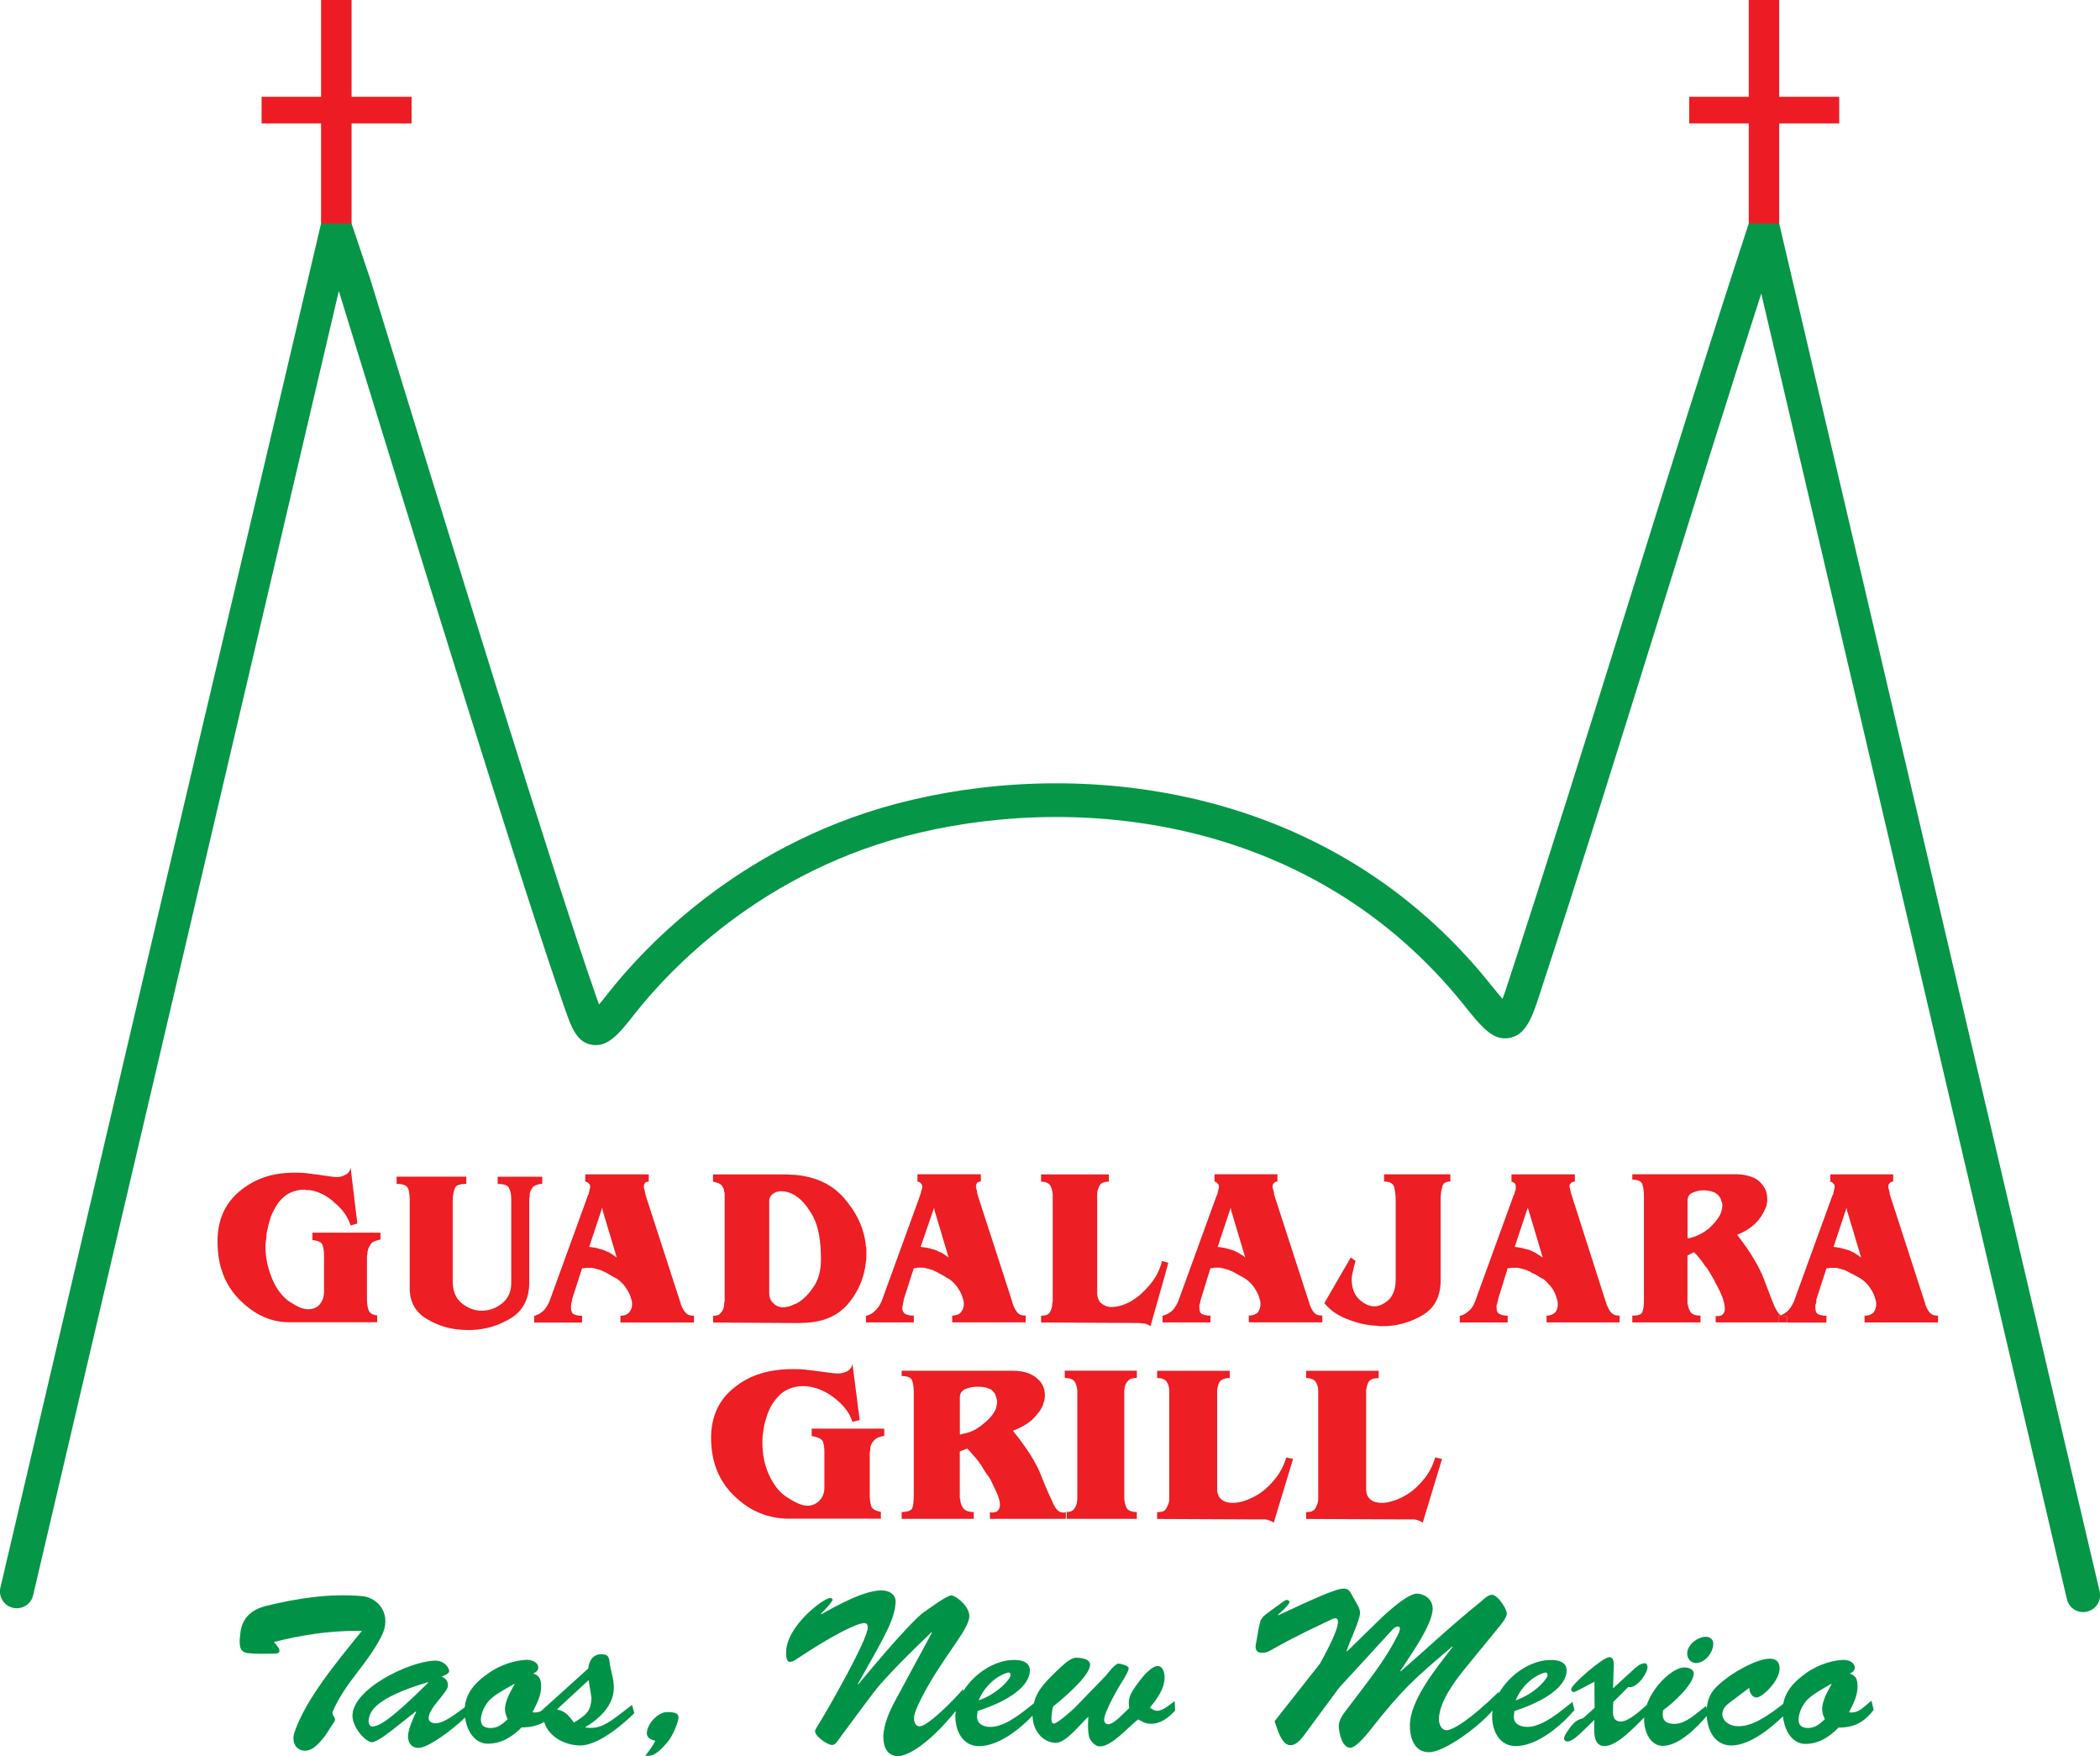 <?xml version="1.0" encoding="utf-8"?>
<!-- Generator: Adobe Illustrator 25.4.1, SVG Export Plug-In . SVG Version: 6.00 Build 0)  -->
<svg version="1.1" id="Layer_1" xmlns="http://www.w3.org/2000/svg" xmlns:xlink="http://www.w3.org/1999/xlink" x="0px" y="0px"
	 viewBox="0 0 312.51 261.28" style="enable-background:new 0 0 312.51 261.28;" xml:space="preserve">
<style type="text/css">
	.st0{fill:#069648;}
	.st1{fill:#ED1C24;}
	.st2{fill:#009347;}
	.st3{fill:#ED1E24;}
</style>
<path class="st0" d="M310.01,239.85c-1.17,0-2.17-0.79-2.43-1.93l-3.69-15.75c-13.93-59.52-27.86-119.04-41.79-178.5
	c-5.17,16.01-10.22,32.21-15.12,47.93c-5.85,18.77-11.9,38.19-18.11,57.11c-1,2.99-1.94,5.3-4.26,5.72
	c-2.48,0.44-4.12-1.61-6.84-5.01c-22.21-27.61-56.33-31.3-80.85-25.55c-23.52,5.46-37.57,20.73-42.52,27.04
	c-2.39,3.07-4.01,4.91-6.31,4.54c-2.29-0.38-3.07-2.63-4.07-5.48c-6.54-18.7-22.17-69.5-33.6-106.67
	c-7.05,30.1-14.11,60.19-21.17,90.29l-0.52,2.24c-7.94,33.84-15.88,67.68-23.8,101.52c-0.15,0.65-0.55,1.2-1.12,1.55
	c-0.57,0.35-1.24,0.46-1.89,0.31c-1.34-0.31-2.18-1.66-1.86-3c7.87-33.63,15.76-67.26,23.65-100.89l0.15-0.64
	c7.94-33.84,16.17-68.31,24.09-102.15c0.26-1.1,0.92-1.26,2.05-1.3c1.09-0.05,1.7,0.1,2.03,1.17l3.11,9.25
	c11.43,37.16,27.08,88.05,33.6,106.67c0.1,0.28,0.24,0.7,0.4,1.13c0.34-0.4,0.77-0.92,1.31-1.62c5.28-6.74,20.26-23.02,45.33-28.84
	c26-6.1,62.22-2.13,85.89,27.29c0.51,0.63,1.28,1.6,1.92,2.33c0.15-0.38,0.33-0.87,0.53-1.48c6.19-18.87,12.24-38.27,18.09-57.02
	c5.78-18.55,12.05-38.59,18.2-57.38c0.34-1.03,1.04-0.88,2.16-0.85c1.15,0.05,1.75-0.57,2,0.52c15.27,65.15,30.89,131.78,46.16,197
	l1.73,7.37c0.31,1.34-0.52,2.69-1.86,3C310.4,239.83,310.21,239.85,310.01,239.85L310.01,239.85z"/>
<path class="st0" d="M224.57,149.6"/>
<polygon class="st1" points="273.7,14.4 264.77,14.4 264.77,0 260.24,0 260.24,14.4 251.38,14.4 251.38,18.36 260.24,18.36 
	260.24,33.26 264.77,33.26 264.77,18.36 273.7,18.36 "/>
<polygon class="st1" points="61.25,14.4 52.32,14.4 52.32,0 47.78,0 47.78,14.4 38.93,14.4 38.93,18.36 47.78,18.36 47.78,33.26 
	52.32,33.26 52.32,18.36 61.25,18.36 "/>
<path class="st2" d="M172.24,254.53c-0.48,0-0.71-0.2-1.13-0.46c1.07-1.3,2.2-2.79,2.2-4.58c0-0.59-0.26-1.62-1.03-1.62
	c-0.94,0-2.23,1.59-2.74,2.27c-1.68,2.18-1.65,2.76-1.49,3.99c-0.68,0.58-2.23,2.4-3.13,2.4c-0.39,0-0.61-0.29-0.61-0.65
	c0-1.2,2.2-4.97,2.91-6.07c0.23-0.36,0.74-1.2,0.74-1.62c0-0.39-1.23-0.68-1.55-0.68c-0.45,0-1.58,1.46-1.84,1.79l-4.59,4.74
	c-0.45,0.45-2.65,2.4-3.16,2.4c-0.29,0-0.35-0.45-0.35-0.71c0-0.68,0.16-1.65,0.26-1.85c1.32-1.04,5.49-4.54,5.49-6.2
	c0-0.52-0.45-0.97-1.9-1.04c-0.68-0.03-1.26,0.1-4,2.89c-1.24,1.25-2.11,2.36-2.48,3.9c-1.72,1.38-4.26,3.5-6.43,3.5
	c-1.03,0-2.1-0.42-2-1.65l0.07-0.71c6.2-2.04,7.78-4.45,7.78-6.04c0-1.3-1.29-1.56-2.32-1.56c-2.87-0.02-5.96,2-7.59,4.64
	c-0.01-0.1-0.02-0.2-0.03-0.32c-0.94,1.17-5.17,5.55-6.46,5.55c-0.71,0-0.84-0.75-0.84-1.33c0-0.13,0.06-0.78,1-2.66
	c3.1-6.17,7.23-10.35,7.23-12.4c0-1.56-2.1-3.08-2.65-3.08c-0.74,0-3.16,1.85-4.13,2.5c-0.81,0.55-3.55,3.24-9.75,10.74l-0.06-0.07
	c4.16-7.37,5.42-9.51,5.62-12.1c0.1-1.2-0.97-1.82-2.07-1.82c-2.68,0-6.68,2.27-8.98,3.54l-0.07-0.07c1.58-1.53,1.74-2.04,1.74-2.08
	c0-0.16-0.19-0.26-0.36-0.26c-0.97,0-6.55,4.19-6.55,8.08c0,0.39-0.03,1.43,0.58,1.43c0.29,0,0.71-0.23,0.97-0.42
	c5.42-3.6,8.98-5.35,10.07-5.35c0.42,0,0.52,0.26,0.52,0.68c0,1.79-6.2,12.66-7.52,14.7c-0.1,0.16-0.32,0.52-0.32,0.71
	c0,0.75,1.84,2.04,2.55,2.04c0.42,0,0.81-0.58,1.03-0.91c1.71-2.3,5.13-6.98,6.07-8.05c2.29-2.6,4.97-5.22,7.68-7.82l0.06,0.07
	l-5.49,10.16c-0.84,1.56-1.74,3.6-1.74,5.39c0,1.4,0.58,2.82,2.19,2.82c1.3,0,4.37-1.54,8.59-6.72c-0.04,0.33-0.07,0.65-0.06,0.98
	c0.07,2.14,1.16,4.25,3.52,4.25c2.82,0,5.92-2.38,7.96-4.52c0.08,2.41,1.64,3.94,3.37,4.03c1.58,0.1,3.74-2.82,4.94-3.89
	c-0.19,3.08,0.23,3.34,0.58,3.8c0.32,0.36,0.68,0.62,1.16,0.62c1.78,0,4.29-2.99,5.68-4.02c0.71,0.42,1.1,0.65,1.94,0.65
	c1.49,0,2.58-0.94,3.55-1.95l-0.06-1.43C174.18,253.55,173.05,254.53,172.24,254.53 M150,248.85c0.23-0.07,0.39,0.13,0.39,0.36
	c0.03,0.55-1.9,2.79-4.75,3.77C146.51,250.83,148.38,249.27,150,248.85"/>
<path class="st2" d="M234.3,254.43l-0.29-1.23c-1.71,1.36-4.42,3.73-6.72,3.73c-1.03,0-2.1-0.42-2-1.65l0.07-0.71
	c6.2-2.04,7.78-4.45,7.78-6.04c0-1.3-1.29-1.56-2.32-1.56c-2.97-0.02-6.18,2.16-7.76,4.94l-0.02-0.2c-4.36,4.25-6.88,5.71-7.78,5.71
	c-0.78,0-1.13-0.94-1.13-1.59c0-2.47,2.23-5.55,3.71-7.37l5.01-6.13c0.39-0.49,1.39-1.62,1.39-2.27c0-0.68-1.36-2.79-2.23-2.79
	c-0.58,0-1.23,0.68-1.65,1.04c-4.23,3.38-7.94,6.91-11.91,10.35l-0.06-0.07c1.32-2.04,4.81-6.85,4.81-9.25
	c0-1.69-1.65-2.27-2.36-2.24c-1.32,0.03-4.07,2.47-5.26,3.6l-5.13,5l-0.06-0.07c0.35-1.2,2-4.58,2-5.65c0-0.49-0.16-0.81-0.39-1.23
	l-0.77-1.36c-0.32-0.55-0.45-1.01-1.23-1.04c-1.16-0.07-5.71,2.11-6.1,2.27l-3.65,1.69l-0.07-0.07c1.26-1.1,1.71-1.69,1.71-1.88
	c0-0.19-0.23-0.32-0.39-0.32c-0.23,0-0.65,0.32-0.81,0.45c-2.87,2.05-2.68,1.98-2.97,2.37c-0.26,0.29-0.52,2.08-0.84,3.83
	c-0.16,0.78,0.26,1.2,0.77,1.2c1.65,0,0.1-0.07,10.04-4.74c0.26-0.13,0.74-0.39,1-0.39c0.55,0,1.13,0.65-2.26,6.75l-6.75,8.57
	c0.36,1.01,1,3.57,2.36,3.57c1.03,0,1.84-1.23,2.39-1.98l4.84-6.56l7.75-8.44c0.23-0.26,0.61-0.68,1-0.68
	c0.35,0,0.48,0.36-0.07,1.39c-1.1,2.14-2.2,3.93-5.23,7.92l-2.2,2.89c-0.52,0.68-1.29,1.65-1.29,2.56c0,0.94,0.45,3.28,1.71,3.28
	c0.81,0,2.36-1.85,2.84-2.47c5.07-6.46,6.85-7.92,12.33-12.59l0.06,0.07c-2.26,2.95-6.36,7.82-6.36,11.72
	c0,1.88,0.71,3.93,2.84,3.93c2.25,0,7.25-3.64,9.47-6.2c-0.05,0.35-0.08,0.69-0.07,1.04c0.07,2.14,1.16,4.25,3.52,4.25
	C228.78,259.78,232.33,256.73,234.3,254.43 M229.91,248.85c0.23-0.07,0.39,0.13,0.39,0.36c0.03,0.55-1.9,2.79-4.75,3.77
	C226.42,250.83,228.29,249.27,229.91,248.85"/>
<path class="st2" d="M252.38,247.42c1.39,0,2.58-1.59,2.58-2.89c0-0.58-0.48-1.01-1.07-1.01c-1.26,0-2.81,1.17-2.81,2.5
	C251.09,246.8,251.6,247.42,252.38,247.42"/>
<path class="st2" d="M278.5,253.03c-1,0.75-1.9,1.98-3.33,1.72c0.61-1.26,1.26-2.4,1.26-3.83c0-0.97-0.19-1.65-1.16-1.91
	c0.36-0.2,0.74-0.39,0.74-0.88c0-0.88-1.07-1.2-1.78-1.17c-1.97,0.1-4.29,0.97-6.04,2.4c-1.46,1.13-2.51,2.41-2.83,4.15
	c-1.85,1.44-4.37,3.32-6.6,3.32c-1.68,0-2.45-1.01-2.45-1.75c0-0.91,0.58-1.4,1.29-1.92l2.71-2.04c0.03,0.62,0.36,1.43,1.1,1.43
	c0.87,0,3.42-2.5,3.42-4.28c0-0.97-0.45-1.49-1.45-1.49c-1.81,0-4.91,1.75-6.36,2.85c-1.9,1.44-2.86,2.41-3.03,4.61l-0.1-0.42
	c-1.29,0.94-2.97,2.66-4.68,2.66c-1.49,0-1.97-0.71-1.71-2.04c1.36-0.94,4.55-3.83,4.55-5.45c0-0.71-0.87-0.91-1.42-0.91
	c-1.57,0-4.51,2.54-5.58,5.6c-0.99,0.86-2.69,2.45-3.85,2.45c-0.97,0-1.19-0.71-1.16-1.53l0.03-1.36l2.23-2.24
	c1.39,0.29,3-2.34,2.87-3.02c-0.03-0.16-0.06-0.52-0.42-0.52c-0.68,0-1.36,0.65-1.84,1.1l-2.87,2.63l0.1-2.95
	c0.03-0.52,0.13-1.69-0.65-1.69c-0.97,0-5.68,4.12-5.68,4.77c0,0.23,0.13,0.39,0.36,0.42c0.23,0.03,0.71-0.29,3.1-1.53l0.03,3.89
	l-1.71,1.53c-0.81,0.23-1.16,0.45-1.71,1.1c-0.29,0.36-1.13,1.46-1.13,1.92c0,0.29,0.23,0.45,0.52,0.45c0.65,0,1.68-0.97,2.13-1.4
	l1.87-1.82c0,1.23-0.39,3.9,1.49,3.9c1.86,0,4.26-2.62,5.93-4.26c-0.01,0.12-0.02,0.24-0.02,0.37c0,1.65,0.87,3.86,2.78,3.86
	c2.35,0,5.04-2.67,6.54-4.46c0.11,2.28,1.29,4.4,3.66,4.4c2.61,0,5.63-2.33,7.68-4.33c0.29,2.61,1.73,4.1,3.3,4.1
	c2.03,0,3.62-1.04,4.97-2.43c2.36,0,3.78-0.78,5.23-2.63L278.5,253.03z M271.56,255.79c-0.74,0.68-1.42,1.3-2.49,1.3
	c-0.81,0-1.42-0.29-1.42-1.23c0-1.01,0.61-2.27,1.32-2.99c0.97-0.94,2.49-1.72,3.58-2.37c0.13,0.07-1.39,2.11-1.39,3.8
	C271.17,254.85,271.33,255.27,271.56,255.79"/>
<path class="st2" d="M92.07,255.18c-1.62,1.2-2.9,2.18-5.01,1.82c2.11-1.27,4.29-3.25,4.29-5.91c0-1.43-0.5-2.53-0.63-3.77
	c-0.1-0.91-0.3-1.2-1.29-1.2c-1.19,0-1.81,1.04-1.88,2.11l-7.05,6.36c-0.38,0.16-0.79,0.24-1.26,0.16c0.63-1.27,1.29-2.4,1.29-3.83
	c0-0.97-0.2-1.66-1.19-1.92c0.36-0.19,0.76-0.39,0.76-0.88c0-0.88-1.09-1.2-1.81-1.17c-2.01,0.1-4.38,0.97-6.16,2.4
	c-1.64,1.24-2.78,2.66-2.97,4.67c-1.37,0.96-3.07,2.37-4.35,2.37c-0.53,0-1.02-0.23-1.02-0.78c0-1.53,2.87-3.8,2.87-4.84
	c0-0.71-0.33-1.07-0.96-1.33c0.3-0.1,1.15-0.42,1.15-0.81c0-0.39-0.63-1.59-2.14-1.56c-3.82,0.1-12.39,4.25-12.26,8.31
	c0.07,1.69,1.98,3.83,2.9,3.83c0.76,0,2.87-1.69,3.49-2.18l3.03-2.4l0.07,0.07c-0.43,0.88-1.22,2.6-1.22,3.63
	c0,0.94,0.49,1.72,1.58,1.72c1.45,0,5.13-2.78,6.91-4.51c0.35,2.48,1.79,3.89,3.35,3.89c2.08,0,3.69-1.04,5.08-2.43
	c1.36,0,2.41-0.26,3.34-0.81c0.68,2.23,3.03,3.41,5.17,3.5c2.64,0.13,6.23-2.82,8.24-4.8l-0.33-1.23L92.07,255.18z M55.51,256.87
	c-0.5,0.1-0.63-0.49-0.66-0.65c0-1.59,0.96-3.57,8.8-5.94l0.07,0.07C57.19,256.83,56.17,256.74,55.51,256.87 M75.55,255.8
	c-0.76,0.68-1.45,1.3-2.54,1.3c-0.82,0-1.45-0.29-1.45-1.23c0-1.01,0.63-2.27,1.35-2.99c0.99-0.94,2.54-1.72,3.66-2.37
	c0.13,0.07-1.42,2.11-1.42,3.8C75.16,254.85,75.32,255.28,75.55,255.8 M85.41,256.28c-0.6-0.81-1.3-1.77-2.44-1.9l-0.03-0.11
	l4.65-4.29c0.2,1.1,0.33,1.98,0.43,2.66C87.91,254.53,87.39,255.08,85.41,256.28"/>
<path class="st2" d="M99.29,254.72c-1.42,0-3.03,1.82-3.03,3.15c0,0.75,0.66,0.94,1.25,1.14c-0.39,0.81-0.96,1.53-1.48,2.21
	c0.72,0,1.42,0.26,3.39-2.14c0.56-0.65,1.55-2.73,1.55-3.6C100.97,254.72,99.81,254.72,99.29,254.72"/>
<path class="st2" d="M49.56,254.54c1.89-4.32,5.09-6.91,7.2-11.09c1.6-3.1-0.29-5.69-2.84-5.98c-4.95-0.43-9.82,0.36-14.26,1.44
	c-2.62,0.65-3.79,2.16-3.93,4.46c-0.22,1.66,0.07,2.52,1.24,2.59c1.24,0.14,2.47,0.07,3.64,0.07c1.24,0.07,1.31-0.5,0.15-1.73
	c4-1.01,8.22-1.73,13.1-1.66c-4.22,5.18-8.3,10.22-9.97,14.9c-0.95,2.52,1.38,3.89,3.2,2.16c1.46-1.37,1.82-2.38,2.62-3.46
	C50.22,255.47,49.2,255.33,49.56,254.54"/>
<path class="st3" d="M265.88,195.74c-0.07,0-0.07,0.07-0.07,0.07h-0.07h-0.07h-0.36c-0.13-0.04-0.23-0.09-0.32-0.15
	c-0.06,0.03-0.13,0.05-0.18,0.08h-0.07h-0.07v1.01h0.65h0.65v-1.01H265.88z"/>
<polyline class="st3" points="265.95,196.74 265.3,196.74 264.65,196.74 "/>
<path class="st3" d="M264.72,195.74h0.07c0.05-0.03,0.12-0.05,0.18-0.08c-0.06-0.04-0.12-0.08-0.18-0.14
	c-0.22-0.22-0.43-0.58-0.65-1.01c-0.43-0.94-0.94-2.38-1.66-4.25c-0.72-1.87-2.02-4.03-3.96-6.55c1.08-0.43,2.02-1.01,2.74-1.73
	s1.15-1.44,1.44-2.16c0.14-0.22,0.22-0.5,0.22-0.72c0.07-0.29,0.07-0.5,0.07-0.72c0-1.01-0.36-1.8-1.08-2.52
	c-0.72-0.72-1.87-1.08-3.38-1.15h-4.82h-10.8v0.79c0.86,0,1.37,0.29,1.51,0.72c0.14,0.5,0.22,1.01,0.22,1.66v15.55
	c0,0.79-0.07,1.37-0.22,1.73c-0.14,0.43-0.65,0.58-1.51,0.58v1.01h10.15v-1.01c-0.72,0-1.22-0.14-1.51-0.58
	c-0.22-0.36-0.36-0.79-0.43-1.3v-0.22v-0.29v-6.55l0.94-0.5c0.29,0.22,0.58,0.58,0.94,1.01c0.22,0.29,0.5,0.65,0.72,1.01
	c0.14,0.14,0.22,0.29,0.36,0.43c0.22,0.36,0.43,0.72,0.65,1.08s0.43,0.72,0.58,1.08c0.43,0.72,0.72,1.44,1.01,2.09
	c0.22,0.65,0.36,1.22,0.36,1.73c0,0.29-0.07,0.58-0.29,0.79c-0.14,0.22-0.43,0.29-0.79,0.29h-0.07h-0.07h-0.07l-0.07-0.07v1.01h9.36
	v-1.01H264.72z M256.3,179.39c0,0.14,0,0.36-0.07,0.5c0,0.22-0.07,0.36-0.14,0.58c-0.36,0.86-1.01,1.58-1.87,2.38
	c-0.14,0.07-0.36,0.22-0.5,0.36c-0.79,0.5-1.58,0.86-2.38,1.01h-0.14h-0.07v-5.54c0-0.58,0.22-1.01,0.72-1.22s1.01-0.36,1.58-0.36
	h0.22h0.07h0.07c0.36,0.07,0.72,0.07,1.08,0.22c0.29,0.07,0.5,0.22,0.65,0.36c0.22,0.14,0.36,0.36,0.5,0.58
	c0.07,0.22,0.14,0.43,0.22,0.65c0,0.07,0.07,0.14,0.07,0.29V179.39z"/>
<path class="st3" d="M173.86,187.89l-0.43-0.14l-0.5-0.14c-0.36,1.44-1.01,2.59-1.87,3.6c-0.86,1.01-1.73,1.8-2.74,2.38
	c-0.5,0.29-1.01,0.5-1.51,0.65c-0.5,0.14-0.94,0.22-1.37,0.22c-0.65,0-1.15-0.22-1.58-0.58c-0.36-0.29-0.58-0.86-0.58-1.51v-14.18
	v-0.29v-0.29c0-0.43,0.14-0.79,0.36-1.22c0.14-0.36,0.65-0.58,1.37-0.58v-1.08h-10.08v1.08c0.72,0,1.15,0.22,1.37,0.58
	c0.22,0.43,0.29,0.79,0.36,1.22v0.29v0.22v15.05v0.43c0,0.14-0.07,0.29-0.07,0.43c0,0.43-0.14,0.86-0.36,1.22
	c-0.22,0.36-0.65,0.5-1.3,0.5v1.01l13.75,0.07c0.5,0,0.94,0,1.37,0.07c0.43,0,0.79,0.14,1.15,0.43l2.23-7.85L173.86,187.89z"/>
<path class="st3" d="M173.14,195.74h-0.07H173v1.01h0.43h6.7v-1.01c-0.43,0-0.86-0.07-1.22-0.22c-0.29-0.14-0.43-0.5-0.43-1.01
	v-0.29c0-0.14,0.07-0.29,0.14-0.43v-0.07v-0.14c0-0.07,0.07-0.14,0.07-0.22l1.44-4.68h0.22c0.14,0,0.22-0.07,0.29-0.07h0.22h0.29
	h0.22h0.22c0.43,0.07,0.86,0.22,1.37,0.36c0.07,0.07,0.22,0.14,0.29,0.14c0.36,0.14,0.65,0.36,0.94,0.5
	c0.22,0.14,0.43,0.22,0.65,0.36c0.22,0.14,0.36,0.22,0.5,0.29c0.43,0.29,0.79,0.65,1.15,1.08c0.29,0.43,0.58,0.86,0.79,1.37
	c0.07,0.22,0.14,0.43,0.22,0.72c0.07,0.22,0.07,0.43,0.07,0.65c0,0.43-0.14,0.79-0.36,1.15c-0.29,0.29-0.72,0.5-1.37,0.5v1.01h10.94
	v-1.01c-0.5,0-0.86-0.07-1.15-0.36c-0.29-0.29-0.58-0.79-0.79-1.44v-0.14c0,0-0.07-0.07-0.07-0.14l-5.18-15.98v-0.29
	c-0.07-0.07-0.07-0.14-0.07-0.22c-0.07-0.14-0.07-0.29-0.14-0.43v-0.29c0-0.14,0.07-0.29,0.22-0.43c0.07-0.14,0.29-0.22,0.5-0.22
	v-1.08h-6.84h-2.52v1.08c0.22,0.07,0.36,0.14,0.43,0.29c0.14,0.07,0.22,0.22,0.22,0.43v0.07c0,0.14,0,0.22-0.07,0.36
	c0,0.14-0.07,0.29-0.07,0.36c0,0.07-0.07,0.14-0.07,0.22v0.14c-0.07,0.07-0.07,0.14-0.14,0.22c0,0.14-0.07,0.22-0.07,0.22
	l-5.47,15.05c-0.22,0.72-0.58,1.3-0.94,1.73c-0.36,0.36-0.72,0.58-1.08,0.72C173.36,195.66,173.21,195.66,173.14,195.74
	 M183.15,179.68l0.07,0.43l2.09,6.98c-0.22-0.22-0.5-0.36-0.72-0.5c-0.22-0.14-0.43-0.29-0.65-0.36c-0.22-0.14-0.43-0.22-0.72-0.29
	c-0.14-0.07-0.29-0.07-0.5-0.14c-0.43-0.14-0.94-0.22-1.51-0.29L183.15,179.68z"/>
<path class="st3" d="M239.02,193.94v-0.14c0,0,0-0.07-0.07-0.14l-5.11-15.98c-0.07-0.14-0.07-0.22-0.07-0.29
	c0-0.07-0.07-0.14-0.07-0.22c0-0.14-0.07-0.29-0.07-0.43c-0.07-0.07-0.07-0.22-0.07-0.29c0-0.14,0.07-0.29,0.22-0.43
	c0.14-0.14,0.29-0.22,0.58-0.22v-1.08h-6.84h-2.59v1.08c0.22,0.07,0.36,0.14,0.5,0.29c0.07,0.07,0.14,0.22,0.14,0.43v0.07v0.36
	c-0.07,0.14-0.07,0.29-0.14,0.36c0,0.07,0,0.14-0.07,0.22v0.14c-0.07,0.07-0.07,0.14-0.14,0.22c0,0.14-0.07,0.22-0.07,0.22
	l-5.47,15.05c-0.22,0.72-0.5,1.3-0.94,1.73c-0.43,0.43-0.86,0.72-1.37,0.86h-0.07h-0.07v1.01h7.13v-1.01
	c-0.43,0-0.86-0.07-1.15-0.22c-0.36-0.14-0.5-0.5-0.5-1.01v-0.29c0.07-0.14,0.07-0.29,0.14-0.43v-0.07c0-0.07,0-0.14,0.07-0.14
	v-0.22l1.44-4.68h0.29c0.07,0,0.14-0.07,0.22-0.07h0.29h0.22h0.22h0.22c0.43,0.07,0.94,0.22,1.37,0.36
	c0.14,0.07,0.22,0.14,0.36,0.14c0.29,0.22,0.65,0.36,0.94,0.5c0.22,0.14,0.43,0.22,0.58,0.36c0.22,0.14,0.36,0.22,0.58,0.29
	c0.36,0.29,0.72,0.65,1.08,1.08c0.36,0.43,0.58,0.86,0.79,1.37c0.07,0.22,0.14,0.43,0.22,0.72c0.07,0.22,0.07,0.43,0.07,0.65
	c0,0.43-0.07,0.79-0.36,1.15c-0.29,0.29-0.72,0.5-1.3,0.5v1.01h10.87v-1.01c-0.5,0-0.86-0.07-1.15-0.36
	C239.52,195.09,239.31,194.58,239.02,193.94 M228.8,186.59c-0.22-0.14-0.43-0.29-0.65-0.36c-0.22-0.14-0.43-0.22-0.65-0.29
	s-0.36-0.07-0.58-0.14c-0.43-0.14-0.94-0.22-1.51-0.29l1.94-5.83l0.14,0.43l2.09,6.98C229.3,186.88,229.01,186.74,228.8,186.59"/>
<path class="st3" d="M287.26,195.38c-0.29-0.29-0.58-0.79-0.79-1.44v-0.14c0,0-0.07-0.07-0.07-0.14l-5.18-15.98v-0.29
	c-0.07-0.07-0.07-0.14-0.07-0.22c-0.07-0.14-0.07-0.29-0.14-0.43v-0.29c0-0.14,0.07-0.29,0.22-0.43c0.07-0.14,0.29-0.22,0.5-0.22
	v-1.08h-6.84h-2.52v1.08c0.22,0.07,0.36,0.14,0.43,0.29c0.14,0.07,0.22,0.22,0.22,0.43v0.07c0,0.14,0,0.22-0.07,0.36
	c0,0.14-0.07,0.29-0.07,0.36s-0.07,0.14-0.07,0.22v0.14c-0.07,0.07-0.07,0.14-0.14,0.22c0,0.14-0.07,0.22-0.07,0.22l-5.47,15.05
	c-0.22,0.72-0.58,1.3-0.94,1.73c-0.29,0.29-0.58,0.5-0.86,0.65c-0.09,0.05-0.21,0.09-0.32,0.14c0.09,0.06,0.19,0.11,0.32,0.15h0.36
	h0.07h0.07c0,0,0-0.07,0.07-0.07h0.07v1.01h5.83v-1.01c-0.43,0-0.86-0.07-1.22-0.22c-0.29-0.14-0.43-0.5-0.43-1.01v-0.29
	c0-0.14,0.07-0.29,0.14-0.43v-0.07v-0.14v-0.22l1.51-4.68H272c0.14,0,0.22-0.07,0.29-0.07h0.22h0.29H273h0.22
	c0.43,0.07,0.86,0.22,1.37,0.36c0.07,0.07,0.22,0.14,0.29,0.14c0.36,0.22,0.65,0.36,0.94,0.5c0.22,0.14,0.43,0.22,0.65,0.36
	c0.22,0.14,0.36,0.22,0.5,0.29c0.43,0.29,0.79,0.65,1.15,1.08c0.29,0.43,0.58,0.86,0.79,1.37c0.07,0.22,0.14,0.43,0.22,0.72
	c0.07,0.22,0.07,0.43,0.07,0.65c0,0.43-0.14,0.79-0.36,1.15c-0.29,0.29-0.72,0.5-1.37,0.5v1.01h10.94v-1.01
	C287.91,195.74,287.55,195.66,287.26,195.38 M276.24,186.59c-0.22-0.14-0.43-0.29-0.65-0.36c-0.22-0.14-0.43-0.22-0.72-0.29
	c-0.14-0.07-0.36-0.07-0.5-0.14c-0.43-0.14-0.94-0.22-1.51-0.29l1.94-5.83l0.07,0.43l2.09,6.98
	C276.68,186.88,276.46,186.74,276.24,186.59"/>
<path class="st3" d="M101.28,193.94v-0.14c-0.07,0-0.07-0.07-0.07-0.14l-5.18-15.98c0-0.14,0-0.22-0.07-0.29v-0.22
	c-0.07-0.14-0.07-0.29-0.14-0.43v-0.29c0-0.14,0.07-0.29,0.14-0.43c0.14-0.14,0.36-0.22,0.58-0.22v-1.08h-6.84H87.1v1.08
	c0.29,0.07,0.43,0.14,0.5,0.29c0.14,0.07,0.22,0.22,0.22,0.43v0.07c0,0.14,0,0.22-0.07,0.36c0,0.14-0.07,0.29-0.07,0.36
	s-0.07,0.14-0.07,0.22v0.14c-0.07,0.07-0.14,0.14-0.14,0.22c-0.07,0.14-0.07,0.22-0.07,0.22l-5.47,15.05
	c-0.22,0.72-0.58,1.3-0.94,1.73c-0.29,0.29-0.58,0.5-0.86,0.65c-0.22,0.07-0.36,0.14-0.5,0.22h-0.07h-0.07v1.01h0.65h6.48v-1.01
	c-0.5,0-0.86-0.07-1.22-0.22c-0.29-0.14-0.43-0.5-0.43-1.01v-0.29c0-0.14,0.07-0.29,0.07-0.43v-0.07c0.07-0.07,0.07-0.14,0.07-0.14
	v-0.22l1.51-4.68h0.22c0.14,0,0.22-0.07,0.29-0.07h0.22h0.29h0.22h0.22c0.43,0.07,0.86,0.22,1.37,0.36
	c0.07,0.07,0.22,0.14,0.29,0.14c0.36,0.14,0.65,0.36,0.94,0.5c0.22,0.14,0.43,0.22,0.65,0.36c0.22,0.14,0.36,0.22,0.5,0.29
	c0.43,0.29,0.79,0.65,1.15,1.08c0.29,0.43,0.58,0.86,0.79,1.37c0.07,0.22,0.14,0.43,0.22,0.72c0.07,0.22,0.07,0.43,0.07,0.65
	c0,0.43-0.14,0.79-0.43,1.15c-0.22,0.29-0.65,0.5-1.3,0.5v1.01h10.94v-1.01c-0.5,0-0.86-0.07-1.15-0.36
	C101.79,195.09,101.5,194.58,101.28,193.94 M91.06,186.59c-0.22-0.14-0.43-0.29-0.72-0.36c-0.22-0.14-0.43-0.22-0.65-0.29
	c-0.14-0.07-0.36-0.07-0.5-0.14c-0.43-0.14-0.94-0.22-1.51-0.29l1.94-5.83l0.07,0.43l2.09,6.98
	C91.49,186.88,91.28,186.74,91.06,186.59"/>
<path class="st3" d="M205.97,175.79c0.86,0,1.37,0.29,1.51,0.86s0.22,1.22,0.22,2.02v11.59c0,1.37-0.29,2.3-0.94,3.02
	c-0.65,0.65-1.37,1.01-2.09,1.08h-0.07h-0.07h-0.07h-0.07c-0.79-0.07-1.51-0.43-2.23-1.15c-0.65-0.65-1.01-1.66-1.01-2.88
	c0-0.36,0.07-0.79,0.22-1.3c0.07-0.43,0.22-0.94,0.36-1.44l-0.72-0.5l-3.96,6.84h0.07c0.86,1.01,1.94,1.8,3.31,2.3
	c1.44,0.58,2.81,0.94,4.32,1.01c0.14,0,0.36,0,0.5,0.07h0.5c2.16,0,4.18-0.58,5.98-1.66s2.66-2.81,2.66-5.18v-12.02
	c0-0.72,0.07-1.3,0.22-1.8c0.07-0.58,0.5-0.86,1.22-0.86v-1.08h-9.86V175.79z"/>
<path class="st3" d="M128.86,195.74v1.01h7.13v-1.01c-0.5,0-0.86-0.07-1.22-0.22c-0.29-0.14-0.5-0.5-0.5-1.01
	c0-0.07,0.07-0.22,0.07-0.29c0-0.14,0.07-0.29,0.07-0.43v-0.07c0.07-0.07,0.07-0.14,0.07-0.14v-0.22l1.51-4.68h0.22
	c0.07,0,0.22-0.07,0.29-0.07h0.22h0.22h0.29h0.22c0.43,0.07,0.86,0.22,1.37,0.36c0.07,0.07,0.22,0.14,0.29,0.14
	c0.36,0.14,0.65,0.36,0.94,0.5c0.22,0.14,0.43,0.22,0.65,0.36c0.14,0.14,0.36,0.22,0.5,0.29c0.43,0.29,0.79,0.65,1.15,1.08
	c0.29,0.43,0.58,0.86,0.79,1.37c0.07,0.22,0.14,0.43,0.22,0.72c0.07,0.22,0.07,0.43,0.07,0.65c0,0.43-0.14,0.79-0.43,1.15
	c-0.22,0.29-0.65,0.5-1.3,0.5v1.01h10.94v-1.01c-0.5,0-0.86-0.07-1.15-0.36c-0.29-0.29-0.58-0.79-0.79-1.44c0-0.07,0-0.07-0.07-0.14
	v-0.14l-5.18-15.98c0-0.14,0-0.22-0.07-0.29v-0.22c-0.07-0.14-0.07-0.29-0.14-0.43v-0.29c0-0.14,0.07-0.29,0.14-0.43
	c0.14-0.14,0.36-0.22,0.58-0.22v-1.08h-6.84h-2.59v1.08c0.29,0.07,0.43,0.14,0.5,0.29c0.14,0.07,0.14,0.22,0.22,0.43v0.07
	c0,0.14,0,0.22-0.07,0.36c0,0.14-0.07,0.29-0.14,0.36v0.22c0,0-0.07,0.07-0.07,0.14s-0.07,0.14-0.07,0.22
	c-0.07,0.14-0.07,0.22-0.07,0.22l-5.47,15.05c-0.22,0.72-0.58,1.3-1.01,1.73c-0.36,0.43-0.86,0.72-1.3,0.86h-0.07H128.86z
	 M139.01,179.68l0.07,0.43l2.09,6.98c-0.29-0.22-0.5-0.36-0.72-0.5c-0.22-0.14-0.43-0.29-0.72-0.36c-0.22-0.14-0.43-0.22-0.65-0.29
	c-0.14-0.07-0.36-0.07-0.5-0.14c-0.43-0.14-0.94-0.22-1.58-0.29L139.01,179.68z"/>
<path class="st3" d="M80.69,176.15v-1.08h-0.58h-6.05v1.08c1.01,0,1.58,0.22,1.73,0.72c0.22,0.43,0.29,1.01,0.29,1.58v12.46
	c0,1.22-0.43,2.23-1.3,2.95c-0.86,0.72-1.8,1.08-2.88,1.15h-0.14h-0.14h-0.07h-0.07c-1.01-0.07-1.94-0.43-2.81-1.15
	c-0.86-0.72-1.3-1.8-1.3-3.24v-12.1c0-0.65,0.14-1.22,0.29-1.66c0.14-0.5,0.72-0.72,1.73-0.72v-1.08H59.02v1.08
	c1.01,0,1.51,0.22,1.73,0.72c0.14,0.43,0.22,1.01,0.22,1.58v13.25c0,2.02,0.86,3.6,2.66,4.61c1.8,1.08,3.82,1.58,5.98,1.58h0.22
	h0.29c2.16-0.07,4.1-0.65,5.98-1.8c1.8-1.15,2.66-2.95,2.66-5.26v-12.31c0-0.14,0-0.29,0.07-0.43v-0.5c0.07-0.36,0.29-0.72,0.5-1.01
	c0.22-0.14,0.43-0.29,0.79-0.36C80.26,176.15,80.48,176.15,80.69,176.15"/>
<path class="st3" d="M119.21,196.82c3.24,0,5.69-1.08,7.27-3.17c1.37-1.73,2.16-3.74,2.38-5.9c0.07-0.36,0.07-0.72,0.07-1.08v-0.58
	v-0.5c-0.07-0.07-0.07-0.14-0.07-0.14c-0.22-2.66-1.37-5.04-3.31-7.27c-1.73-1.94-4.1-3.1-7.2-3.38c-0.43,0-0.94-0.07-1.37-0.07
	h-0.29h-10.58v1.08c0.65,0.14,1.08,0.29,1.3,0.58c0.22,0.29,0.36,0.58,0.36,0.94c0.07,0.07,0.07,0.22,0.07,0.29v0.29v15.55
	c0,0.07,0,0.29-0.07,0.43c0,0.22,0,0.43-0.07,0.65c-0.07,0.29-0.22,0.58-0.5,0.86c-0.22,0.29-0.58,0.36-1.08,0.36v1.01l12.24,0.07
	H119.21z M118.28,194.01c-0.29,0.14-0.58,0.29-0.86,0.36c-0.36,0.07-0.65,0.14-0.86,0.14c-0.58,0-1.08-0.22-1.44-0.58
	c-0.43-0.36-0.65-0.86-0.65-1.58v-13.68c0-0.43,0.22-0.79,0.5-1.01c0.36-0.29,0.79-0.43,1.3-0.43c0.36,0,0.65,0.07,1.01,0.14
	c0.36,0.14,0.72,0.29,1.08,0.5c0,0,0,0.07,0.07,0.07c0.94,0.58,1.8,1.66,2.59,3.1c0.79,1.51,1.15,3.6,1.15,6.34
	c0,1.66-0.36,3.1-1.22,4.25c-0.79,1.15-1.66,1.94-2.59,2.38H118.28z"/>
<path class="st3" d="M46.49,184.5c0.86,0.07,1.37,0.36,1.51,0.72c0.14,0.43,0.22,0.94,0.22,1.58v5.33c0,0.79-0.22,1.44-0.65,1.94
	s-1.01,0.72-1.73,0.72c-0.43,0-0.94-0.14-1.44-0.36c-0.5-0.29-1.08-0.58-1.66-1.01c-0.94-0.79-1.73-1.87-2.3-3.31
	c-0.58-1.44-0.94-3.02-0.94-4.68c0-0.43,0.07-0.86,0.14-1.3c0-0.5,0.07-0.94,0.22-1.44c0.07-0.43,0.22-0.94,0.36-1.37
	c0.14-0.5,0.36-0.94,0.58-1.37c0.58-1.08,1.22-1.8,2.02-2.3c0.79-0.43,1.58-0.65,2.45-0.65c0.07,0,0.22,0,0.36,0.07h0.5
	c1.37,0.22,2.59,0.86,3.74,1.94c1.22,1.01,1.94,2.16,2.3,3.31l1.01-0.29l-1.01-8.35c-0.07,0.5-0.29,0.86-0.72,1.08
	c-0.36,0.22-0.79,0.36-1.37,0.36c-0.36,0-0.79-0.07-1.3-0.14c-0.5-0.07-1.01-0.14-1.51-0.22c-0.58-0.07-1.15-0.14-1.73-0.22
	c-0.58-0.07-1.22-0.07-1.8-0.07c-3.24,0-5.9,0.94-8.06,2.74c-2.23,1.87-3.31,4.32-3.31,7.49c0,3.6,1.08,6.48,3.31,8.71
	s4.75,3.38,7.56,3.31h12.89v-1.01c-0.72-0.07-1.15-0.36-1.3-0.86c-0.14-0.43-0.22-0.94-0.22-1.51v-6.26c0-0.14,0-0.29,0.07-0.5
	c0-0.22,0-0.36,0.07-0.58c0.07-0.36,0.29-0.65,0.5-1.01c0.29-0.29,0.79-0.43,1.37-0.58v-1.01H46.49V184.5z"/>
<path class="st3" d="M189.41,220.43c-0.86,1.01-1.87,1.8-2.88,2.3c-0.58,0.29-1.08,0.5-1.58,0.65c-0.58,0.14-1.08,0.22-1.51,0.22
	c-0.65,0-1.22-0.14-1.66-0.5c-0.43-0.36-0.65-0.86-0.65-1.58v-14.18v-0.22v-0.29c0.07-0.43,0.14-0.86,0.36-1.22
	c0.22-0.36,0.72-0.58,1.51-0.58v-1.08h-10.8v1.08c0.79,0,1.22,0.22,1.44,0.58s0.36,0.79,0.36,1.22v0.29v0.22v15.05v0.43v0.43
	c-0.07,0.43-0.22,0.79-0.43,1.15c-0.22,0.43-0.65,0.58-1.37,0.58v1.01l14.69,0.07h1.44c0.43,0.07,0.86,0.22,1.22,0.5l2.88-9.5
	l-1.01-0.22C191,218.2,190.35,219.42,189.41,220.43"/>
<path class="st3" d="M211.59,220.43c-0.86,1.01-1.87,1.8-2.88,2.3c-0.58,0.29-1.08,0.5-1.66,0.65c-0.5,0.14-1.01,0.22-1.44,0.22
	c-0.65,0-1.22-0.14-1.66-0.5c-0.43-0.36-0.65-0.86-0.65-1.58v-14.18v-0.22v-0.29c0.07-0.43,0.14-0.86,0.36-1.22
	c0.22-0.36,0.72-0.58,1.51-0.58v-1.08h-10.8v1.08c0.72,0,1.22,0.22,1.44,0.58s0.36,0.79,0.36,1.22v0.29v0.22v15.05v0.43v0.43
	c-0.07,0.43-0.22,0.79-0.43,1.15c-0.22,0.43-0.72,0.58-1.37,0.58v1.01l14.69,0.07h1.44c0.43,0.07,0.86,0.22,1.22,0.5l2.88-9.5
	l-1.01-0.22C213.17,218.2,212.52,219.42,211.59,220.43"/>
<path class="st3" d="M158.45,225.04h-0.07h-0.07c-0.36,0-0.65-0.07-0.94-0.36c-0.22-0.22-0.43-0.5-0.65-1.01
	c-0.43-0.94-1.08-2.3-1.8-4.18c-0.72-1.87-2.09-4.03-4.18-6.62c1.15-0.43,2.16-1.01,2.88-1.66c0.72-0.72,1.3-1.44,1.58-2.16
	c0.07-0.29,0.14-0.5,0.22-0.72c0.07-0.29,0.07-0.5,0.07-0.79c0-0.94-0.36-1.8-1.15-2.45c-0.79-0.72-2.02-1.15-3.6-1.15h-5.11h-11.45
	v0.79c0.86,0,1.44,0.22,1.58,0.72c0.14,0.43,0.22,1.01,0.22,1.58v15.55c0,0.79-0.07,1.37-0.22,1.8c-0.14,0.36-0.72,0.58-1.58,0.58
	v1.01h10.73v-1.01c-0.79,0-1.3-0.22-1.58-0.58c-0.29-0.43-0.43-0.86-0.43-1.3c0-0.07-0.07-0.14-0.07-0.22v-0.29v-6.62l1.08-0.43
	c0.29,0.22,0.58,0.58,0.94,1.01c0.29,0.29,0.5,0.58,0.79,0.94c0.07,0.14,0.22,0.36,0.36,0.5c0.22,0.36,0.43,0.72,0.65,1.08
	c0.29,0.36,0.5,0.72,0.72,1.01c0.36,0.79,0.72,1.51,1.01,2.16c0.29,0.65,0.43,1.22,0.43,1.73c0,0.29-0.14,0.58-0.29,0.79
	c-0.22,0.22-0.5,0.29-0.86,0.29h-0.07h-0.07c-0.07,0-0.14,0-0.14-0.07h-0.07v1.01h11.23h0.07v-1.01h-0.07
	C158.52,224.97,158.45,224.97,158.45,225.04 M148.37,208.62c0,0.14,0,0.36-0.07,0.5c0,0.14-0.07,0.36-0.14,0.58
	c-0.36,0.79-1.08,1.58-2.02,2.3c-0.14,0.14-0.36,0.29-0.5,0.36c-0.79,0.58-1.66,0.86-2.59,1.01l-0.07,0.07c-0.07,0-0.07,0-0.14-0.07
	v-5.47c0-0.58,0.29-1.01,0.79-1.22c0.5-0.22,1.08-0.36,1.73-0.36h0.22h0.07h0.07c0.36,0,0.79,0.07,1.08,0.14
	c0.36,0.14,0.65,0.22,0.79,0.36c0.22,0.22,0.36,0.36,0.5,0.58c0.07,0.22,0.14,0.43,0.22,0.72c0,0.07,0.07,0.14,0.07,0.22V208.62z"/>
<path class="st3" d="M120.8,213.66c0.94,0.14,1.44,0.43,1.66,0.79c0.14,0.43,0.22,0.94,0.22,1.51v5.33c0,0.79-0.22,1.44-0.72,1.94
	c-0.43,0.5-1.08,0.79-1.8,0.79c-0.5,0-1.01-0.14-1.58-0.43c-0.5-0.22-1.08-0.58-1.73-1.01c-1.01-0.72-1.8-1.8-2.45-3.24
	c-0.65-1.44-0.94-3.02-0.94-4.68c0-0.43,0-0.86,0.07-1.37c0.07-0.43,0.14-0.94,0.22-1.37c0.14-0.5,0.29-0.94,0.43-1.44
	c0.14-0.43,0.36-0.86,0.58-1.3c0.65-1.08,1.37-1.87,2.16-2.3c0.79-0.43,1.66-0.65,2.59-0.65h0.43c0.14,0,0.29,0.07,0.5,0.07
	c1.37,0.22,2.74,0.86,3.96,1.87c1.3,1.08,2.09,2.16,2.45,3.38l1.08-0.29l-1.08-8.42v0.07c-0.07,0.5-0.36,0.86-0.72,1.08
	c-0.43,0.22-0.86,0.36-1.51,0.36c-0.36,0-0.86-0.07-1.37-0.14c-0.5-0.07-1.08-0.14-1.66-0.22s-1.15-0.14-1.8-0.22
	c-0.58-0.07-1.22-0.07-1.87-0.07c-3.46,0-6.34,0.86-8.64,2.74c-2.3,1.8-3.46,4.32-3.46,7.49c0,3.53,1.15,6.48,3.53,8.71
	c2.3,2.23,5.04,3.31,8.06,3.31h13.68v-1.01c-0.79-0.14-1.3-0.43-1.44-0.86c-0.14-0.5-0.22-1.01-0.22-1.51v-6.26
	c0-0.14,0-0.36,0.07-0.5c0-0.22,0-0.43,0.07-0.65c0.07-0.29,0.29-0.65,0.58-0.94c0.29-0.29,0.79-0.5,1.44-0.58v-1.08h-10.8V213.66z"
	/>
<path class="st3" d="M158.45,203.94v1.08h0.07c0.72,0,1.22,0.22,1.44,0.58c0.22,0.36,0.29,0.79,0.36,1.22v0.29v0.22v15.26v0.5
	c0,0.14-0.07,0.29-0.07,0.5c-0.07,0.36-0.22,0.65-0.43,0.94c-0.22,0.29-0.58,0.43-1.08,0.43v1.01h10.44v-1.01
	c-0.79,0-1.3-0.22-1.51-0.58c-0.22-0.43-0.29-0.86-0.36-1.3v-0.22v-0.29v-15.26v-0.43c0-0.14,0.07-0.29,0.07-0.5
	c0.07-0.36,0.22-0.65,0.5-0.94c0.22-0.29,0.65-0.43,1.3-0.43v-1.08h-10.66H158.45z"/>
</svg>
